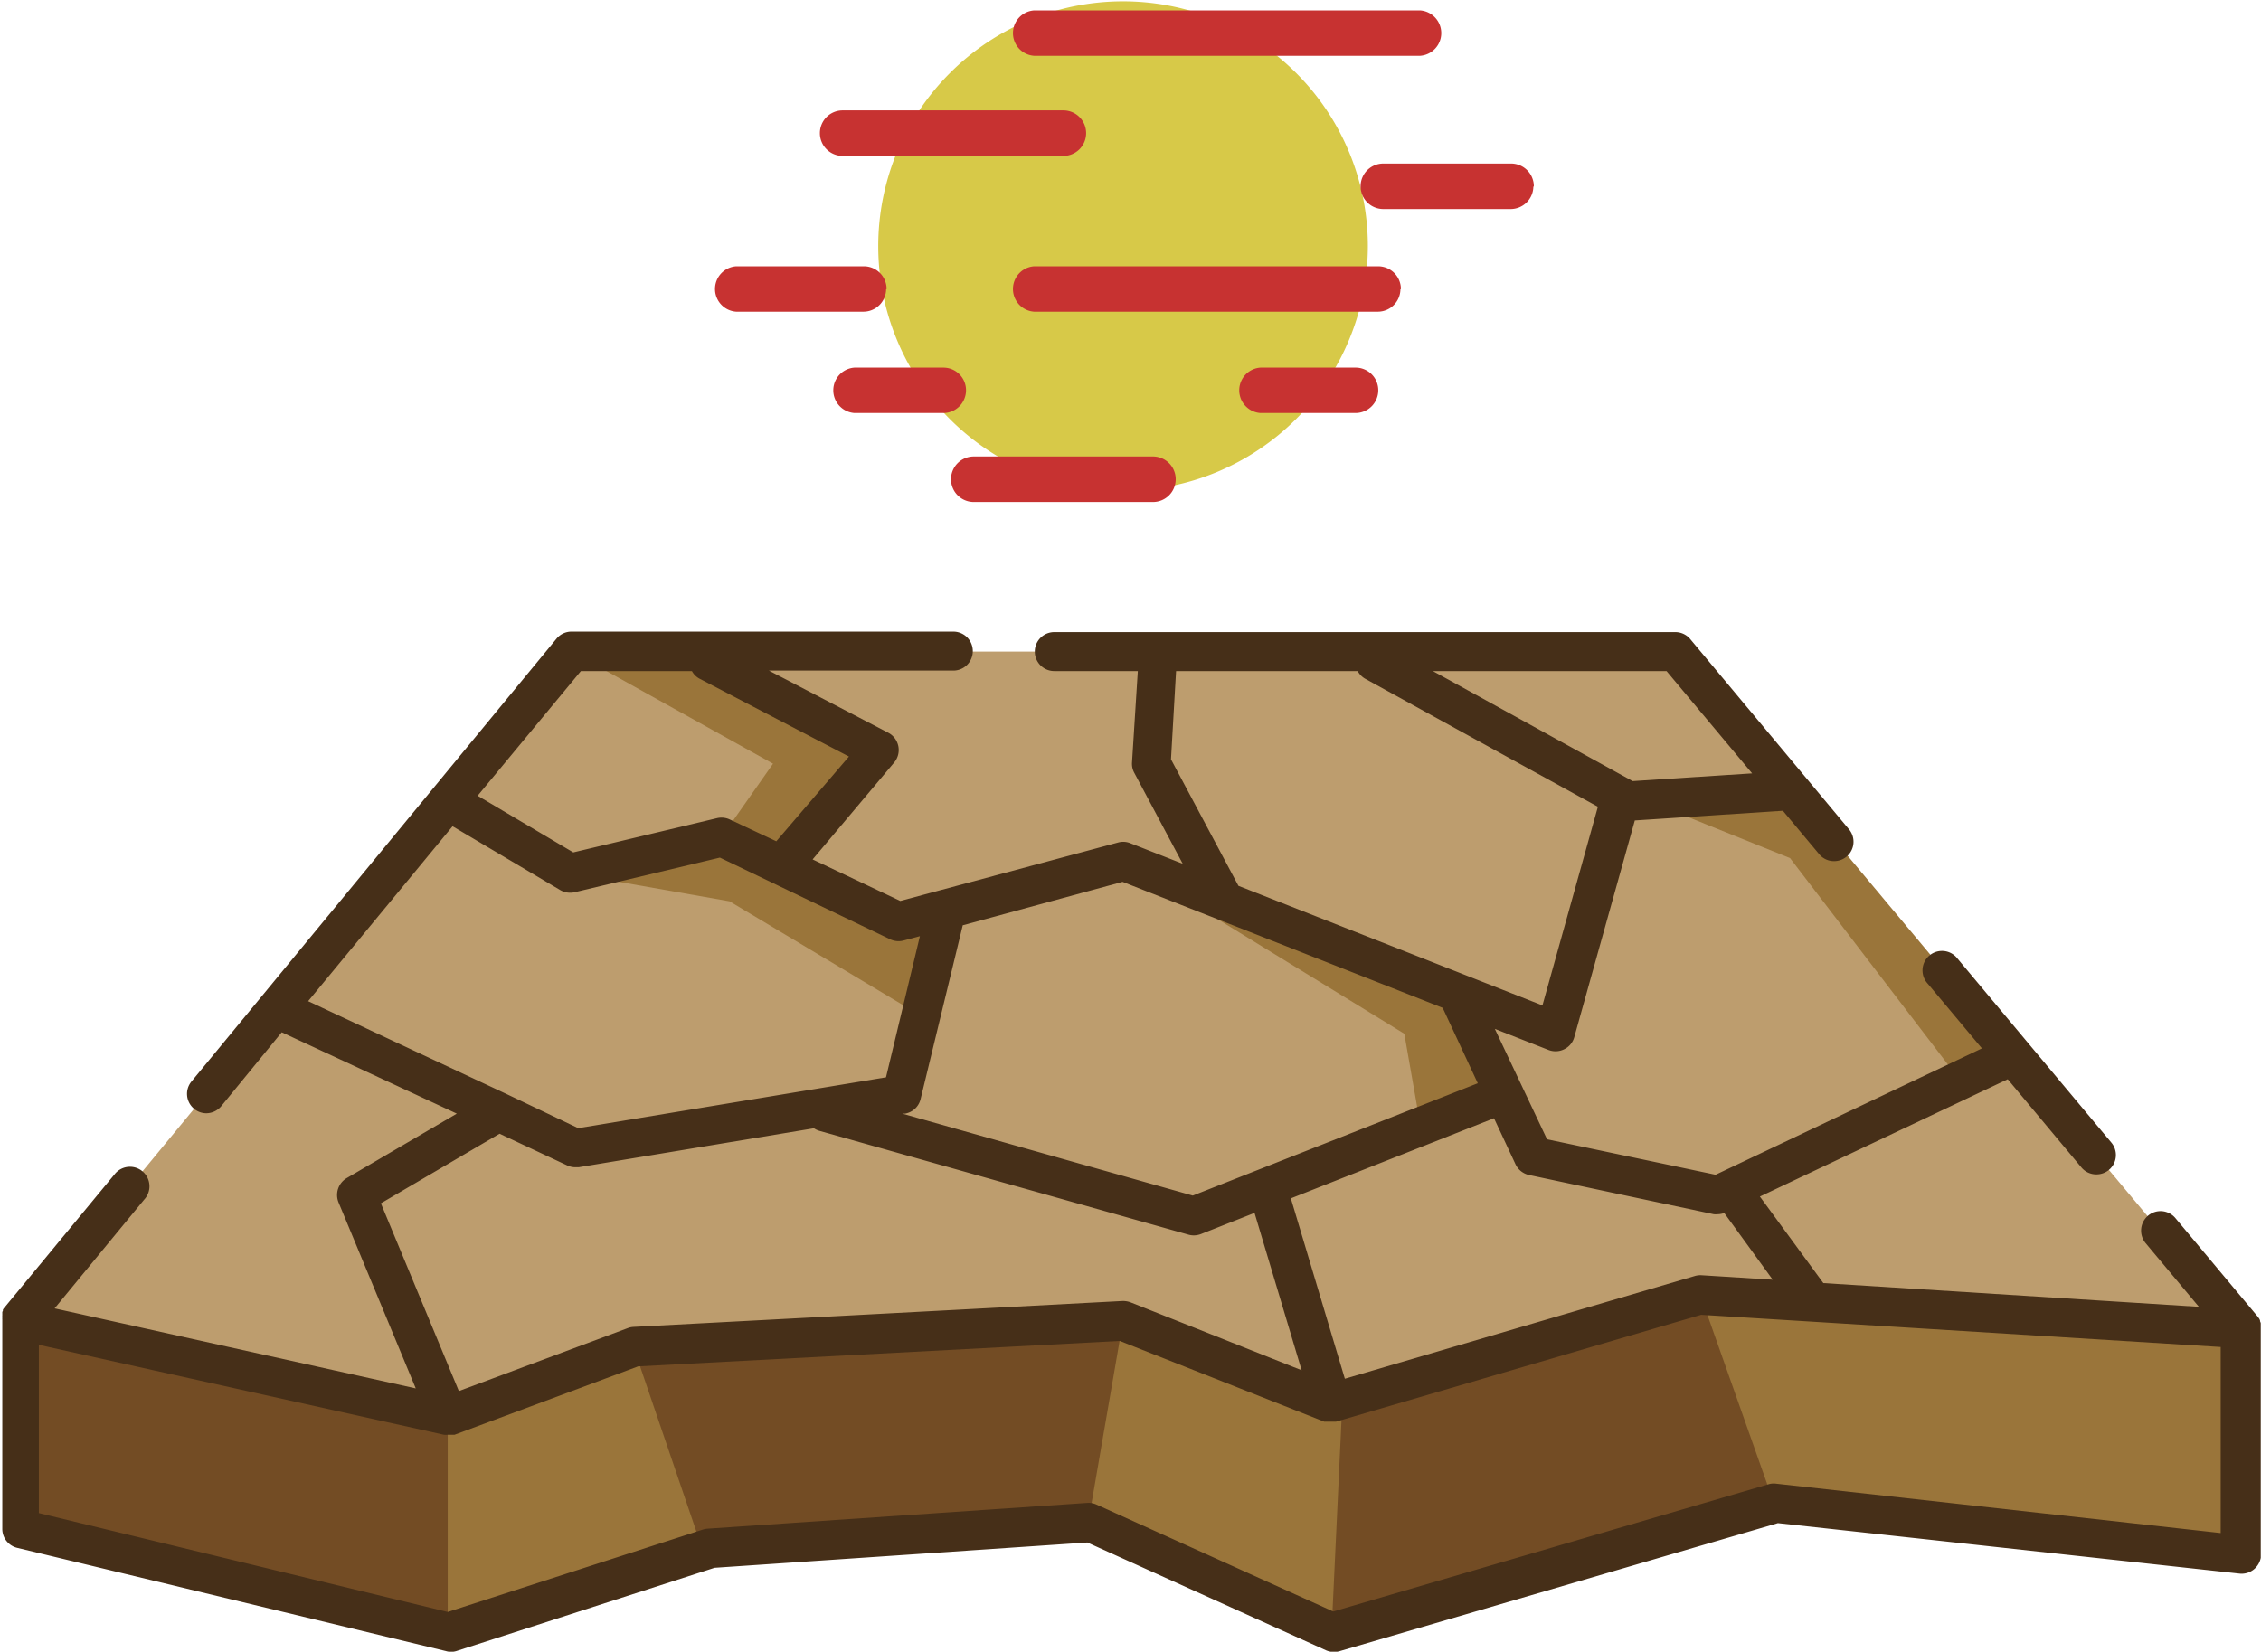 <svg xmlns="http://www.w3.org/2000/svg" xmlns:xlink="http://www.w3.org/1999/xlink" viewBox="0 0 186.75 136.45"><defs><style>.cls-1{fill:none;}.cls-2{clip-path:url(#clip-path);}.cls-3{fill:#9a753a;}.cls-4{fill:#734c24;}.cls-5{fill:#bd9d6e;}.cls-6{fill:#462f18;}.cls-7{fill:#d7c948;}.cls-8{fill:#c73231;}</style><clipPath id="clip-path" transform="translate(-0.02 0)"><rect class="cls-1" width="186.75" height="136.5"></rect></clipPath></defs><g id="Capa_2" data-name="Capa 2"><g id="Capa_1-2" data-name="Capa 1"><g class="cls-2"><polyline class="cls-3" points="1.6 109.09 1.6 126.3 37.02 134.84 58.53 127.9 89.92 125.77 110 134.84 146.52 124.17 185.15 128.44 185.15 109.76 137.27 80.68 68.11 77.74 26.87 94.82 1.6 109.09"></polyline><path class="cls-4" d="M140.47,107l6.07,17.18L110,134.84l.84-17.88,29.61-10m-87.91,4.9,5.32,15.61,32.05-1.73,2.88-16.68Zm-50.94-2.8V126.3L37,134.84V118.3Z" transform="translate(-0.02 0)"></path><polyline class="cls-5" points="138.39 53.83 47.2 53.83 1.6 109.09 37.02 116.96 52.41 111.23 92.79 109.09 110 115.89 140.46 106.99 185.15 109.76 138.39 53.83"></polyline><polyline class="cls-3" points="136.12 66.17 147.85 70.89 161.89 89.25 165.6 86.24 149.73 67.25 147.07 65.35 136.12 66.17"></polyline><polyline class="cls-3" points="47.2 53.83 63.85 63.09 59.59 69.16 47.09 72.14 60.26 74.46 75.55 83.61 79.73 74.66 92.79 71.16 115.99 85.4 117.34 93.08 122.97 89.82 119.71 82.41 93.04 70.34 74.89 75.21 66.11 70.87 71.56 62.07 57 53.83 47.2 53.83"></polyline><path class="cls-6" d="M186.76,109.64v-.08c0-.07,0-.14,0-.21h0a1.18,1.18,0,0,0-.07-.2l0-.07-.06-.13-.05-.07-.08-.11,0,0-6.8-8.14a1.6,1.6,0,0,0-2.26-.2,1.62,1.62,0,0,0-.2,2.27l4.4,5.26L150.62,106l-5.24-7.15,20.47-9.69,6.09,7.29a1.59,1.59,0,0,0,1.23.57,1.6,1.6,0,0,0,1.23-2.64L161.71,79.2a1.61,1.61,0,1,0-2.46,2.07l4.47,5.34-22,10.44-13.92-2.93L123.49,85l4.43,1.74a1.6,1.6,0,0,0,1.3-.06,1.57,1.57,0,0,0,.83-1l5-17.9,12.23-.8,3,3.59a1.58,1.58,0,0,0,1.23.57,1.6,1.6,0,0,0,1.22-2.64L139.63,52.8a1.61,1.61,0,0,0-1.23-.58H87.1a1.61,1.61,0,1,0,0,3.22H94L93.52,63a1.56,1.56,0,0,0,.19.85l4,7.51-4.33-1.7a1.56,1.56,0,0,0-1-.06l-18,4.83L67.14,71,73.87,63a1.61,1.61,0,0,0-.49-2.47l-9.85-5.13H78.76a1.61,1.61,0,0,0,0-3.22H47.21a1.6,1.6,0,0,0-1.23.59L15.84,89.34a1.6,1.6,0,0,0,.21,2.26,1.58,1.58,0,0,0,1,.37,1.62,1.62,0,0,0,1.24-.58l5-6.11L37.75,92l-9.1,5.33a1.62,1.62,0,0,0-.67,2l6.38,15.37L4.53,108.09l7.41-9a1.61,1.61,0,1,0-2.47-2.06l-9.09,11s0,0,0,0l-.06.07-.06.1a.56.56,0,0,0,0,.08.47.47,0,0,1-.05.1l0,.09s0,.07,0,.11,0,.06,0,.09a.43.43,0,0,0,0,.11.28.28,0,0,0,0,.09.49.49,0,0,0,0,.12V126.3a1.61,1.61,0,0,0,1.22,1.57l35.42,8.53a1.47,1.47,0,0,0,.86,0l21.33-6.88,30.79-2.09,19.72,8.91a1.63,1.63,0,0,0,1.11.07l36.21-10.58L185,130a1.6,1.6,0,0,0,1.25-.41,1.63,1.63,0,0,0,.53-1.19V109.76s0-.08,0-.12m-45.21-9.33a1.84,1.84,0,0,0,.33,0,1.71,1.71,0,0,0,.54-.1l4,5.51-5.88-.37a1.63,1.63,0,0,0-.54.06L111.1,113.9,106.64,99l16.78-6.62,1.77,3.79a1.62,1.62,0,0,0,1.12.9Zm3.17-36.42-9.87.64-16.5-9.09h19.3Zm-48-1.16.42-7.29h15a1.61,1.61,0,0,0,.63.64L132,66.65l-4.58,16.41-25.11-9.88Zm-4,10.12,26.44,10.41,2.9,6.23L98.54,98.77,74.54,92l.23,0a1.59,1.59,0,0,0,1.29-1.21l3.48-14.35ZM48,55.44h9.17a1.56,1.56,0,0,0,.67.65l12.3,6.41-6,7L60.3,67.7a1.62,1.62,0,0,0-1.06-.11L47.37,70.42l-7.9-4.68ZM37.4,68.26l8.89,5.27a1.64,1.64,0,0,0,1.19.18l12-2.86L73.55,77.6a1.61,1.61,0,0,0,1.1.1L76,77.34,73.2,89l-25.42,4.2L41.9,90.4h0L25.47,82.71Zm3.88,25.4,5.59,2.62a1.6,1.6,0,0,0,.68.15l.26,0,19.44-3.22a1.63,1.63,0,0,0,.44.21L98.19,102a1.59,1.59,0,0,0,.43.06,1.71,1.71,0,0,0,.59-.11l4.43-1.75,3.89,13L93.4,107.59a1.77,1.77,0,0,0-.68-.11l-40.38,2.14a1.52,1.52,0,0,0-.47.1l-13.95,5.2L31.48,99.41Zm105.44,28.91a1.47,1.47,0,0,0-.63.05l-35.95,10.51L90.59,124.3a1.56,1.56,0,0,0-.77-.14l-31.38,2.13a1.8,1.8,0,0,0-.39.08L37,133.17,3.23,125V111.1l33.46,7.43h0a1.63,1.63,0,0,0,.31,0h.07l.23,0,.1,0,.16,0,15.17-5.65,39.78-2.1,16.89,6.67,0,0,.14,0,.11,0h.5l.21,0h0l30.17-8.83,42.91,2.66v15.37Z" transform="translate(-0.02 0)"></path><path class="cls-7" d="M113,20.28A20.22,20.22,0,1,0,92.81,40.55,20.25,20.25,0,0,0,113,20.28" transform="translate(-0.02 0)"></path><path class="cls-8" d="M117.32,4.61H85.43a1.88,1.88,0,0,1,0-3.75h31.89a1.88,1.88,0,0,1,0,3.75M89.73,11a1.88,1.88,0,0,0-1.88-1.88H69.62a1.88,1.88,0,0,0,0,3.76H87.85A1.88,1.88,0,0,0,89.73,11Zm26,12.87A1.88,1.88,0,0,0,113.82,22H85.43a1.88,1.88,0,0,0,0,3.75h28.39A1.87,1.87,0,0,0,115.69,23.91Zm-42.48,0A1.88,1.88,0,0,0,71.33,22H60.82a1.88,1.88,0,0,0,0,3.75H71.33A1.88,1.88,0,0,0,73.21,23.91Zm53.46-8.48a1.88,1.88,0,0,0-1.87-1.88H114.28a1.88,1.88,0,0,0,0,3.76H124.8A1.88,1.88,0,0,0,126.67,15.43ZM113.86,32.24A1.87,1.87,0,0,0,112,30.37h-7.88a1.88,1.88,0,0,0,0,3.75H112A1.88,1.88,0,0,0,113.86,32.24ZM97.13,39.59a1.88,1.88,0,0,0-1.87-1.88H80.45a1.88,1.88,0,0,0,0,3.76H95.26A1.88,1.88,0,0,0,97.13,39.59ZM79.81,32.24a1.87,1.87,0,0,0-1.87-1.87H70.59a1.88,1.88,0,0,0,0,3.75h7.35A1.88,1.88,0,0,0,79.81,32.24Z" transform="translate(-0.02 0)"></path></g></g></g></svg>